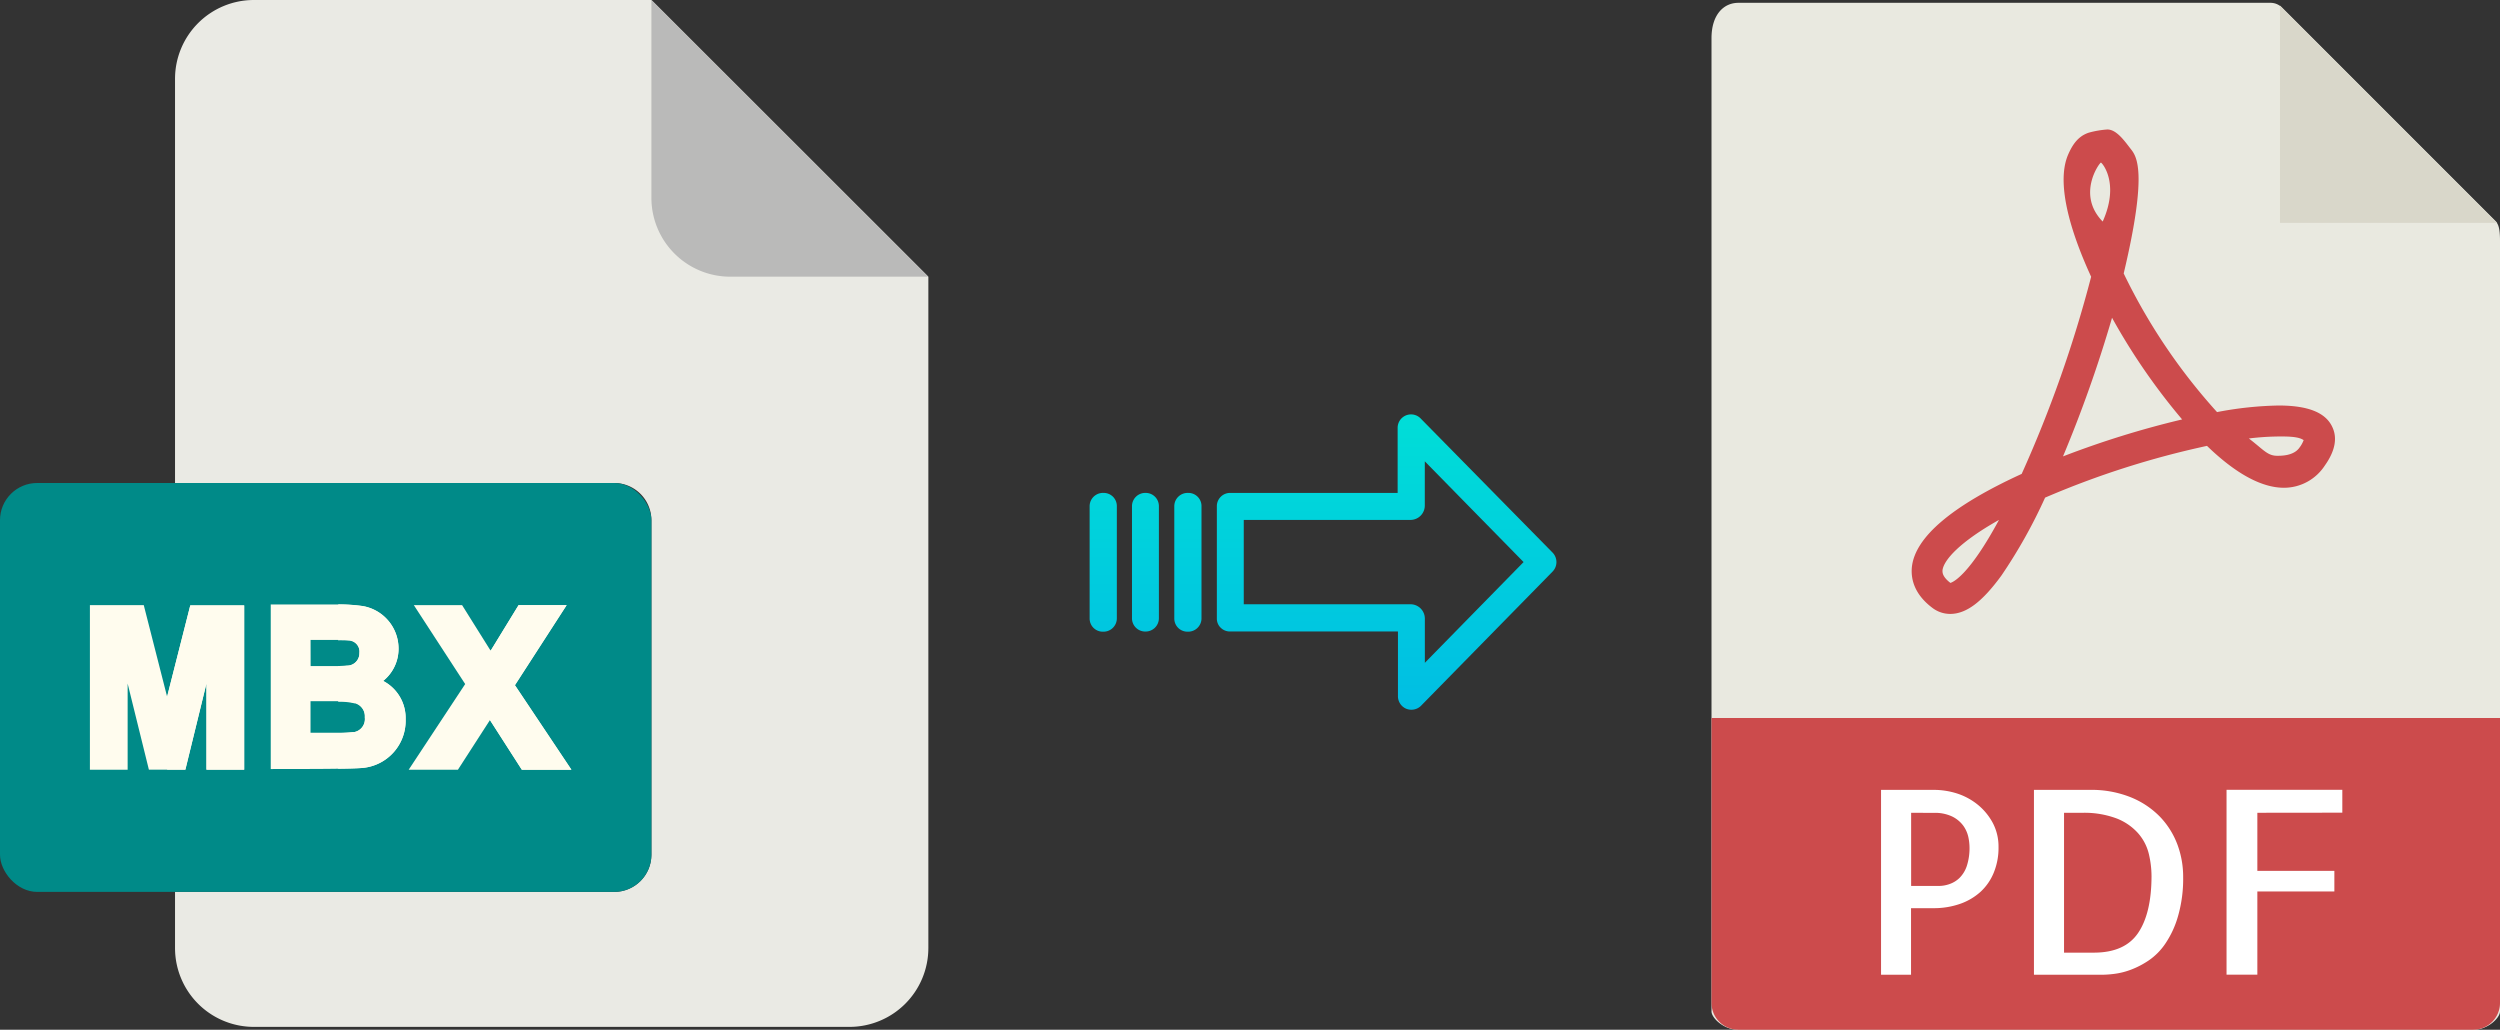<svg xmlns="http://www.w3.org/2000/svg" xmlns:xlink="http://www.w3.org/1999/xlink" viewBox="0 0 486.91 200.55"><rect x="0" y="0" width="486.91" height="200.55" fill="#333333" stroke="none"/><defs><style>.cls-1{fill:#e9e9e0;}.cls-2{fill:#d9d7ca;}.cls-3{fill:#cc4b4c;}.cls-4{fill:#fff;}.cls-5{fill:#eaeae4;}.cls-6{fill:#babab9;}.cls-7{fill:#008a88;}.cls-8{fill:#fffcee;}.cls-9{fill:url(#linear-gradient);}.cls-10{fill:url(#linear-gradient-2);}.cls-11{fill:url(#linear-gradient-3);}.cls-12{fill:url(#linear-gradient-4);}</style><linearGradient id="linear-gradient" x1="270" y1="137.06" x2="270" y2="17.86" gradientTransform="matrix(1, 0, 0, -1, 0, 187.7)" gradientUnits="userSpaceOnUse"><stop offset="0" stop-color="#00efd1"/><stop offset="1" stop-color="#00acea"/></linearGradient><linearGradient id="linear-gradient-2" x1="231.35" y1="137.06" x2="231.35" y2="17.86" xlink:href="#linear-gradient"/><linearGradient id="linear-gradient-3" x1="223.11" y1="137.06" x2="223.11" y2="17.86" xlink:href="#linear-gradient"/><linearGradient id="linear-gradient-4" x1="214.86" y1="137.06" x2="214.86" y2="17.86" xlink:href="#linear-gradient"/></defs><title>mbx to pdf</title><g id="Layer_2" data-name="Layer 2"><g id="Layer_5_Image" data-name="Layer 5 Image"><path class="cls-1" d="M442.22.55H338.57c-2.89,0-5.23,2.34-5.23,6.88V197c0,1.23,2.34,3.57,5.23,3.57H481.69c2.88,0,5.22-2.34,5.22-3.57V46.9c0-2.48-.33-3.28-.91-3.87L444.44,1.47A3.14,3.14,0,0,0,442.22.55Z"/><polygon class="cls-2" points="444.06 1.09 444.06 43.41 486.37 43.41 444.06 1.09"/><path class="cls-3" d="M379.82,119.57h0a5.72,5.72,0,0,1-3.45-1.17c-3.72-2.79-4.22-5.89-4-8,.65-5.82,7.84-11.9,21.38-18.1a240.53,240.53,0,0,0,13.53-38.4c-3.57-7.75-7-17.82-4.51-23.72.89-2.07,2-3.66,4.05-4.34a17.81,17.81,0,0,1,3.63-.62c1.8,0,3.39,2.32,4.51,3.75s3.44,4.19-1.34,24.29a114.15,114.15,0,0,0,18.18,27,69.12,69.12,0,0,1,12-1.28c5.59,0,9,1.31,10.36,4,1.15,2.22.68,4.82-1.39,7.72A9.49,9.49,0,0,1,444.84,95c-4.34,0-9.4-2.74-15-8.16a170.9,170.9,0,0,0-31.53,10.08,100.44,100.44,0,0,1-8.51,15.18C386.1,117.17,383,119.57,379.82,119.57Zm9.51-18.31c-7.63,4.29-10.75,7.81-11,9.8,0,.33-.13,1.19,1.54,2.47C380.43,113.36,383.54,112,389.33,101.26ZM438,85.4c2.91,2.23,3.62,3.37,5.53,3.37.83,0,3.21,0,4.32-1.58a5.49,5.49,0,0,0,.82-1.48c-.44-.23-1-.7-4.2-.7A51,51,0,0,0,438,85.4ZM411.35,61.89a253.15,253.15,0,0,1-9.55,27A179.88,179.88,0,0,1,425,81.69,122.17,122.17,0,0,1,411.35,61.89Zm-2.17-30.22c-.35.11-4.75,6.27.35,11.48C412.92,35.6,409.34,31.62,409.18,31.67Z"/><path class="cls-3" d="M481.69,200.55H338.57a5.23,5.23,0,0,1-5.23-5.22V139.84H486.91v55.49A5.22,5.22,0,0,1,481.69,200.55Z"/><path class="cls-4" d="M372.22,189.84h-5.86v-36h10.35a14.86,14.86,0,0,1,4.54.73,12.49,12.49,0,0,1,4,2.2,11.68,11.68,0,0,1,2.89,3.54,9.83,9.83,0,0,1,1.1,4.66,12.71,12.71,0,0,1-.93,5,10.41,10.41,0,0,1-2.59,3.74,11.69,11.69,0,0,1-4,2.34,15.44,15.44,0,0,1-5.17.83h-4.35v13Zm0-31.54v14.25h5.37a6.27,6.27,0,0,0,2.12-.37,5.3,5.3,0,0,0,1.93-1.19,5.92,5.92,0,0,0,1.42-2.32,11.17,11.17,0,0,0,.53-3.69,10,10,0,0,0-.24-2,6,6,0,0,0-1-2.2,5.94,5.94,0,0,0-2.13-1.75,7.75,7.75,0,0,0-3.61-.71Z"/><path class="cls-4" d="M425.2,170.85a26.25,26.25,0,0,1-1,7.59,18.54,18.54,0,0,1-2.42,5.27,12.22,12.22,0,0,1-3.29,3.35,16.64,16.64,0,0,1-3.54,1.83,14.14,14.14,0,0,1-3.13.78,20.25,20.25,0,0,1-2.1.17H396.14v-36H407a20.52,20.52,0,0,1,8,1.44,16.66,16.66,0,0,1,5.72,3.83,15.81,15.81,0,0,1,3.39,5.45A18,18,0,0,1,425.2,170.85Zm-17.39,14.69q6,0,8.6-3.81t2.63-11a19,19,0,0,0-.53-4.44,9.43,9.43,0,0,0-2.08-4,10.91,10.91,0,0,0-4.17-2.88,17.86,17.86,0,0,0-6.84-1.1H402v27.24Z"/><path class="cls-4" d="M439.65,158.3v11.32h15v4h-15v16.21h-6v-36H456.2v4.45Z"/></g><g id="Layer_2-2" data-name="Layer 2"><path class="cls-5" d="M119.62,173.71H34.09v10.93A15.36,15.36,0,0,0,49.45,200h116a15.37,15.37,0,0,0,15.36-15.36V53.89L126.87,0H49.45A15.36,15.36,0,0,0,34.09,15.36V94.07h85.53a7.25,7.25,0,0,1,7.25,7.24h0v65.16A7.25,7.25,0,0,1,119.62,173.71Z"/><path class="cls-6" d="M180.76,53.89,126.87,0V38.53a15.36,15.36,0,0,0,15.36,15.36h38.53Z"/><rect class="cls-7" y="94.07" width="126.87" height="79.64" rx="7.24"/><g id="M"><path class="cls-8" d="M24.86,133.13,29,149.91H36.1l4.11-16.8v16.8h7.35v-32H37.06l-4.51,17.79L28,117.86H17.51v32.05h7.35Z"/><path class="cls-8" d="M32.55,135.65l0-.06v14.32H36.1l4.11-16.8v16.8h7.35v-32H37.06Z"/></g><g id="B"><path class="cls-8" d="M74.61,132.63a8,8,0,0,0,3-6.33,8.4,8.4,0,0,0-7-8.25,33.41,33.41,0,0,0-4.77-.32H52.73v32.05c.83,0,10.69,0,13.14-.06.68,0,4-.05,4.92-.17A9.22,9.22,0,0,0,79,140.07a8.13,8.13,0,0,0-4.41-7.44Zm-14.12-8c.63,0,3.38,0,5.38,0,.21,0,1.2,0,2,.05A2.18,2.18,0,0,1,70,127.17a2.4,2.4,0,0,1-2.43,2.47c-.31,0-.93.06-1.69.08-1.74,0-4.22,0-5.38,0Zm8.37,17.93,0,0a27,27,0,0,1-3,.15c-1.89,0-4.15,0-5.38,0v-6.14c1,0,3.32,0,5.38,0a12.29,12.29,0,0,1,3.22.32.23.23,0,0,1,.11,0,2.66,2.66,0,0,1,1.86,2.77A2.57,2.57,0,0,1,68.86,142.6Z"/></g><path class="cls-8" d="M79,140.07a9.22,9.22,0,0,1-8.23,9.47c-1,.12-4.26.17-4.92.17v-6.94a27,27,0,0,0,3-.15l0,0a2.57,2.57,0,0,0,2.2-2.82A2.66,2.66,0,0,0,69.2,137a.23.23,0,0,0-.11,0,12.29,12.29,0,0,0-3.22-.32v-6.95c.76,0,1.38,0,1.69-.08A2.4,2.4,0,0,0,70,127.17a2.18,2.18,0,0,0-2.14-2.41c-.77-.07-1.72-.05-2-.05v-7a33.41,33.41,0,0,1,4.77.32,8.4,8.4,0,0,1,7,8.25,8,8,0,0,1-3,6.33A8.13,8.13,0,0,1,79,140.07Z"/><g id="X"><path class="cls-8" d="M110.36,117.86H101l-5.44,8.88L90,117.86h-9.4l10,15.37-11,16.68h9.59l6.23-9.66,6.2,9.66h9.65l-11-16.46Z"/><path class="cls-8" d="M110.36,117.86H101l-5.44,8.88-.1-.16v13.69l6.19,9.64h9.65l-11-16.46Z"/></g></g><g id="Layer_3" data-name="Layer 3"><path class="cls-9" d="M276.7,81.51a2.61,2.61,0,0,0-4.49,1.85V96h-32.6A2.59,2.59,0,0,0,237,98.5v0l0,22a2.43,2.43,0,0,0,.78,1.79,2.54,2.54,0,0,0,1.87.7h32.62v12.59a2.64,2.64,0,0,0,1.62,2.46,2.6,2.6,0,0,0,1,.19,2.64,2.64,0,0,0,1.89-.79l25.6-26.11a2.65,2.65,0,0,0,0-3.71Zm.81,47.58v-8.62a2.8,2.8,0,0,0-2.7-2.78H242.24V101.26h32.56a2.8,2.8,0,0,0,2.7-2.78V89.85l19.24,19.62Z"/><path class="cls-10" d="M231.36,96h0a2.6,2.6,0,0,0-2.65,2.54v21.93a2.56,2.56,0,0,0,2.58,2.56h.07a2.6,2.6,0,0,0,2.65-2.54V98.51A2.56,2.56,0,0,0,231.43,96Z"/><path class="cls-11" d="M223.12,96h0a2.59,2.59,0,0,0-2.65,2.54v0l0,21.89A2.58,2.58,0,0,0,223,123h.06a2.59,2.59,0,0,0,2.65-2.54v0l0-21.89A2.57,2.57,0,0,0,223.18,96Z"/><path class="cls-12" d="M214.87,96h0a2.6,2.6,0,0,0-2.65,2.54v21.93a2.56,2.56,0,0,0,2.58,2.56h.07a2.6,2.6,0,0,0,2.65-2.54V98.51A2.56,2.56,0,0,0,214.94,96Z"/></g></g></svg>